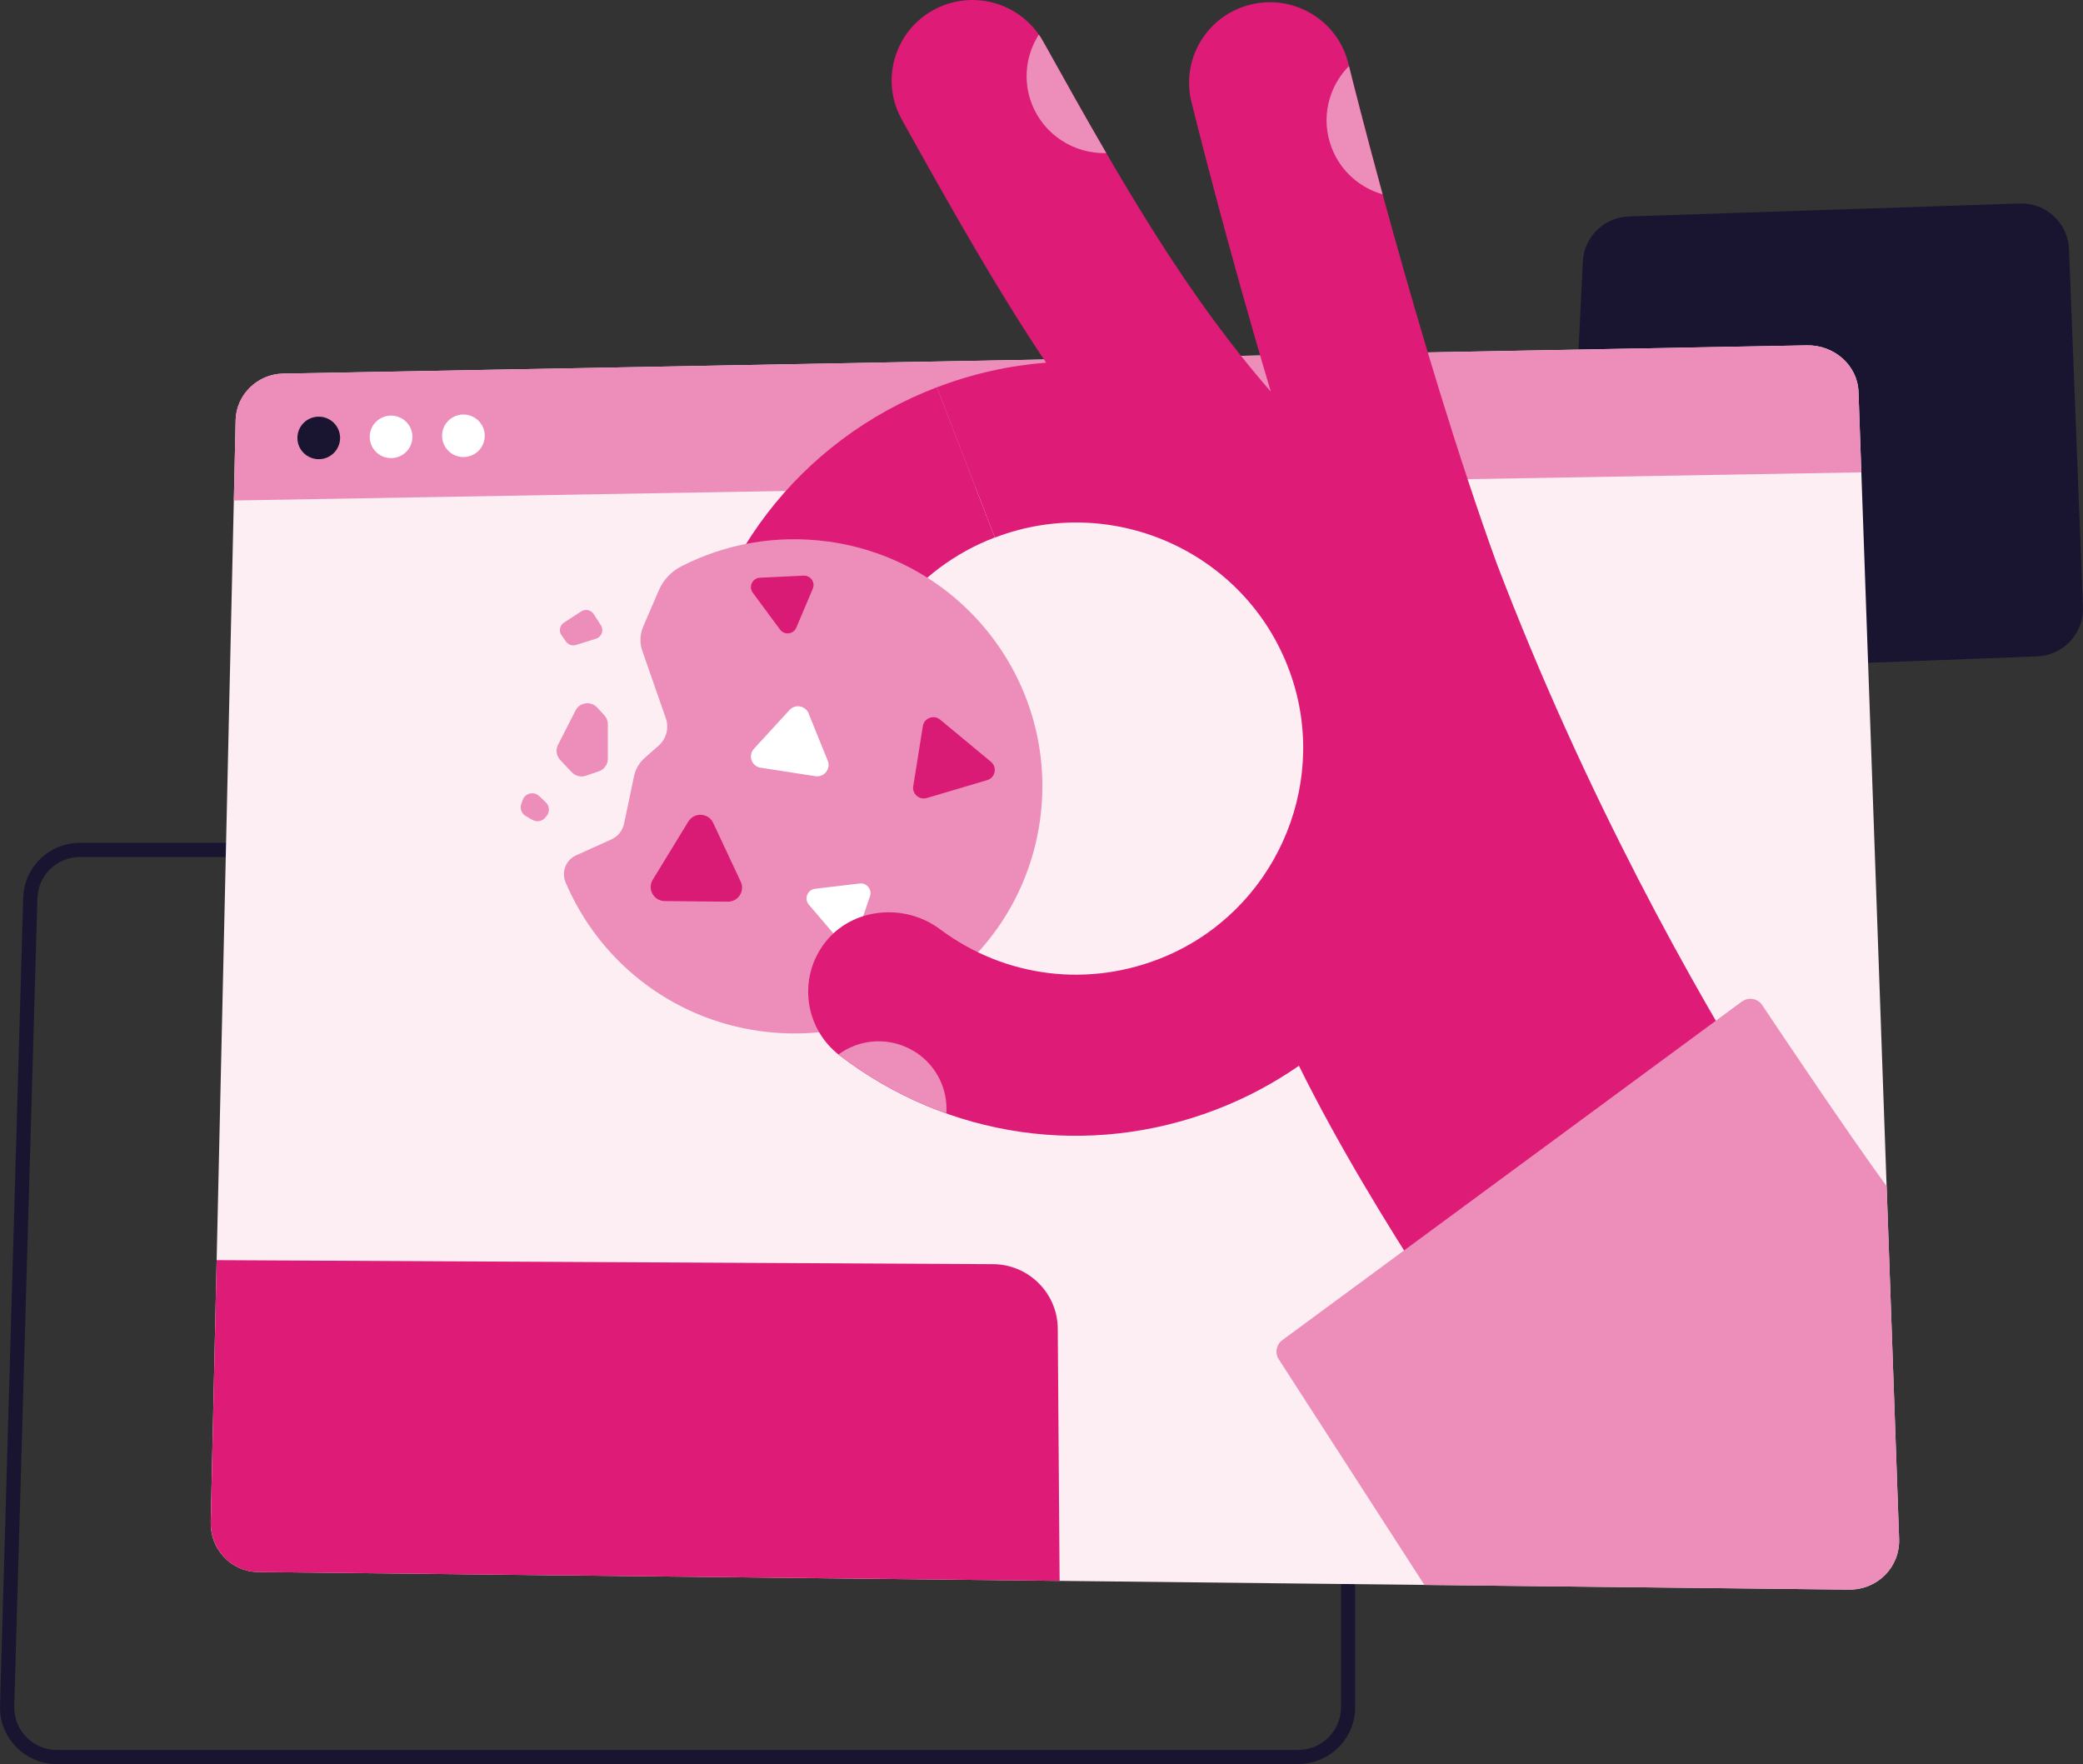 <svg width="111" height="94" viewBox="0 0 111 94" fill="none" xmlns="http://www.w3.org/2000/svg">
<rect x="0" y="0" width="111" height="94" fill="#333333" stroke="none"/>
<path d="M86.8 11.534L107.63 10.842C109.027 10.797 110.201 11.882 110.255 13.274L110.998 32.347C111.052 33.745 109.957 34.923 108.553 34.977L86.048 35.828C84.557 35.885 83.341 34.659 83.41 33.174L84.346 13.941C84.409 12.625 85.478 11.576 86.8 11.534Z" fill="#191530"/>
<path d="M69.179 94H3.038C2.211 94 1.435 93.675 0.859 93.083C0.282 92.491 -0.023 91.712 0.001 90.889L1.236 47.849C1.284 46.202 2.618 44.909 4.272 44.909H69.179C70.854 44.909 72.215 46.265 72.215 47.933V90.97C72.215 92.638 70.854 93.994 69.179 93.994V94ZM4.272 45.667C3.029 45.667 2.03 46.635 1.993 47.873L0.759 90.91C0.741 91.529 0.97 92.112 1.402 92.557C1.833 93.002 2.416 93.246 3.038 93.246H69.179C70.434 93.246 71.458 92.227 71.458 90.976V47.936C71.458 46.686 70.434 45.667 69.179 45.667H4.272Z" fill="#191530"/>
<path d="M34.857 65.969H17.061C16.183 65.969 15.47 65.26 15.47 64.385V40.103C15.47 39.228 16.183 38.518 17.061 38.518H34.857C35.736 38.518 36.448 39.228 36.448 40.103V64.385C36.448 65.26 35.736 65.969 34.857 65.969ZM17.061 39.273C16.602 39.273 16.228 39.646 16.228 40.103V64.385C16.228 64.842 16.602 65.215 17.061 65.215H34.857C35.316 65.215 35.69 64.842 35.69 64.385V40.103C35.69 39.646 35.316 39.273 34.857 39.273H17.061Z" fill="#DE1B76"/>
<path d="M15.078 19.908L96.287 18.402C97.757 18.375 98.988 19.482 99.036 20.873L101.2 81.994C101.255 83.506 100.05 84.721 98.514 84.702L13.741 83.765C12.322 83.749 11.196 82.559 11.229 81.107L12.557 22.379C12.588 21.039 13.717 19.932 15.078 19.908Z" fill="#FCEEF2"/>
<path d="M12.557 22.379L12.461 26.669L99.187 25.169L99.036 20.873C98.988 19.482 97.753 18.375 96.287 18.402L15.078 19.908C13.717 19.932 12.588 21.039 12.557 22.379Z" fill="#EC8EB9"/>
<path d="M56.465 84.237L56.366 70.773C56.345 68.894 54.799 67.37 52.919 67.361L11.546 67.147L11.232 81.107C11.22 81.612 11.353 82.084 11.583 82.487C11.643 82.592 11.706 82.691 11.779 82.785C11.881 82.917 11.993 83.037 12.12 83.145C12.183 83.199 12.247 83.251 12.313 83.299C12.717 83.587 13.206 83.759 13.741 83.765L56.465 84.237Z" fill="#DE1B76"/>
<path d="M16.986 24.468C17.614 24.468 18.123 23.961 18.123 23.335C18.123 22.709 17.614 22.202 16.986 22.202C16.357 22.202 15.848 22.709 15.848 23.335C15.848 23.961 16.357 24.468 16.986 24.468Z" fill="#191530"/>
<path d="M20.84 24.411C21.468 24.411 21.978 23.904 21.978 23.278C21.978 22.652 21.468 22.145 20.84 22.145C20.212 22.145 19.702 22.652 19.702 23.278C19.702 23.904 20.212 24.411 20.84 24.411Z" fill="white"/>
<path d="M24.695 24.354C25.323 24.354 25.832 23.847 25.832 23.221C25.832 22.595 25.323 22.088 24.695 22.088C24.066 22.088 23.557 22.595 23.557 23.221C23.557 23.847 24.066 24.354 24.695 24.354Z" fill="white"/>
<path d="M53.013 28.638C48.723 30.279 45.775 34.133 45.316 38.69C45.077 41.047 42.968 42.766 40.601 42.529C38.929 42.36 37.574 41.26 37.009 39.799C36.774 39.192 36.677 38.525 36.747 37.836C37.531 30.039 42.581 23.447 49.922 20.636" fill="#DE1B76"/>
<path d="M44.127 28.857C41.344 28.476 38.642 28.986 36.318 30.171C35.778 30.447 35.346 30.898 35.108 31.454L34.275 33.39C34.1 33.802 34.081 34.262 34.229 34.683L35.479 38.266C35.663 38.789 35.509 39.372 35.09 39.739L34.356 40.385C34.066 40.641 33.864 40.983 33.786 41.362L33.257 43.884C33.179 44.26 32.925 44.575 32.575 44.732C32.068 44.96 31.311 45.303 30.707 45.574C30.158 45.82 29.904 46.457 30.137 47.01C31.89 51.15 35.726 54.288 40.52 54.943C47.755 55.935 54.425 50.9 55.421 43.695C56.417 36.489 51.361 29.846 44.127 28.854V28.857Z" fill="#EC8EB9"/>
<path d="M38.781 48.047L35.419 48.014C34.836 48.008 34.48 47.371 34.785 46.875L36.68 43.776C36.994 43.265 37.752 43.307 38.005 43.848L39.472 46.98C39.708 47.479 39.337 48.053 38.784 48.047H38.781Z" fill="#DA1B76"/>
<path d="M48.666 41.894L49.176 38.693C49.246 38.26 49.762 38.065 50.1 38.347L52.807 40.593C53.154 40.881 53.04 41.44 52.605 41.57L49.388 42.523C48.986 42.643 48.6 42.303 48.663 41.891L48.666 41.894Z" fill="#DA1B76"/>
<path d="M46.36 47.759L45.615 49.941C45.485 50.32 44.99 50.413 44.73 50.11L43.103 48.207C42.835 47.894 43.025 47.407 43.435 47.359L45.808 47.077C46.185 47.032 46.484 47.395 46.36 47.756V47.759Z" fill="white"/>
<path d="M43.088 38.017L44.109 40.532C44.287 40.968 43.918 41.431 43.451 41.359L40.532 40.908C40.052 40.833 39.847 40.256 40.176 39.898L42.074 37.83C42.376 37.499 42.922 37.599 43.091 38.014L43.088 38.017Z" fill="white"/>
<path d="M43.312 31.37L42.436 33.441C42.285 33.802 41.796 33.859 41.564 33.544L40.115 31.584C39.877 31.262 40.094 30.802 40.498 30.784L42.823 30.673C43.194 30.655 43.456 31.028 43.312 31.37Z" fill="#DA1B76"/>
<path d="M94.117 61.157C94.627 60.612 94.705 59.798 94.31 59.167C90.208 52.608 84.476 42.39 79.752 30.009C75.584 18.496 71.889 3.541 71.853 3.387C71.289 1.085 68.956 -0.322 66.647 0.243C64.338 0.805 62.922 3.129 63.489 5.429C63.598 5.867 65.3 12.766 67.721 20.87C63.239 15.718 59.937 10.034 55.587 2.212C54.437 0.141 51.814 -0.611 49.735 0.538C47.833 1.587 47.039 3.859 47.8 5.825C47.872 6.009 47.957 6.189 48.053 6.366C50.827 11.359 53.212 15.547 55.744 19.325C53.797 19.476 51.839 19.905 49.925 20.639L53.016 28.644C59.412 26.194 66.641 29.54 68.832 36.087C70.815 42.011 67.845 48.549 62.071 50.975C58.053 52.662 53.553 52.102 50.088 49.511C48.192 48.096 45.397 48.36 43.955 50.236C42.509 52.114 42.865 54.808 44.755 56.248C50.523 60.648 58.014 61.725 64.79 59.13C66.39 58.517 67.872 57.724 69.218 56.789C71.28 60.967 73.96 65.341 76.154 68.714C76.504 69.252 77.135 69.54 77.772 69.447C79.414 69.21 82.837 68.464 87.286 66.129C90.932 64.214 93.069 62.287 94.12 61.166L94.117 61.157Z" fill="#DE1B76"/>
<path d="M50.2 57.799C49.481 55.938 47.386 55.012 45.518 55.728C45.213 55.845 44.936 56.001 44.685 56.185C44.709 56.203 44.727 56.224 44.752 56.242C46.508 57.582 48.425 58.611 50.429 59.326C50.462 58.821 50.393 58.304 50.2 57.802V57.799Z" fill="#EC8EB9"/>
<path d="M55.587 2.209C55.515 2.083 55.44 1.96 55.358 1.842C54.679 2.907 54.492 4.262 54.981 5.528C55.627 7.199 57.251 8.206 58.953 8.158C57.878 6.312 56.774 4.34 55.587 2.209Z" fill="#EC8EB9"/>
<path d="M70.966 7.884C71.449 9.135 72.478 10.01 73.676 10.355C72.689 6.736 72.034 4.124 71.883 3.52C70.779 4.635 70.365 6.327 70.966 7.884Z" fill="#EC8EB9"/>
<path d="M92.825 53.365L68.328 71.413C68.008 71.647 67.926 72.092 68.141 72.426L75.904 84.453L98.514 84.703C100.051 84.721 101.252 83.506 101.201 81.994L100.536 63.21C98.351 60.195 95.079 55.316 93.905 53.557C93.667 53.2 93.175 53.112 92.828 53.368L92.825 53.365Z" fill="#EC8EB9"/>
<path d="M31.914 41.098L31.22 41.335C30.958 41.425 30.665 41.353 30.472 41.152L29.853 40.496C29.648 40.28 29.602 39.958 29.735 39.691L30.668 37.86C30.891 37.421 31.489 37.337 31.824 37.701L32.204 38.113C32.325 38.242 32.391 38.413 32.391 38.591V40.43C32.391 40.734 32.198 41.001 31.911 41.101L31.914 41.098Z" fill="#EC8EB9"/>
<path d="M29.922 33.847L30.161 34.187C30.282 34.355 30.499 34.43 30.698 34.367L31.764 34.031C32.065 33.934 32.192 33.583 32.02 33.318L31.634 32.72C31.489 32.498 31.193 32.434 30.97 32.579L30.052 33.177C29.826 33.324 29.765 33.631 29.922 33.85V33.847Z" fill="#EC8EB9"/>
<path d="M29.134 43.475L29.062 43.562C28.896 43.764 28.606 43.818 28.377 43.689L28.015 43.481C27.788 43.352 27.689 43.075 27.779 42.832L27.858 42.619C27.99 42.258 28.452 42.153 28.73 42.417L29.083 42.751C29.288 42.943 29.306 43.262 29.128 43.478L29.134 43.475Z" fill="#EC8EB9"/>
</svg>
